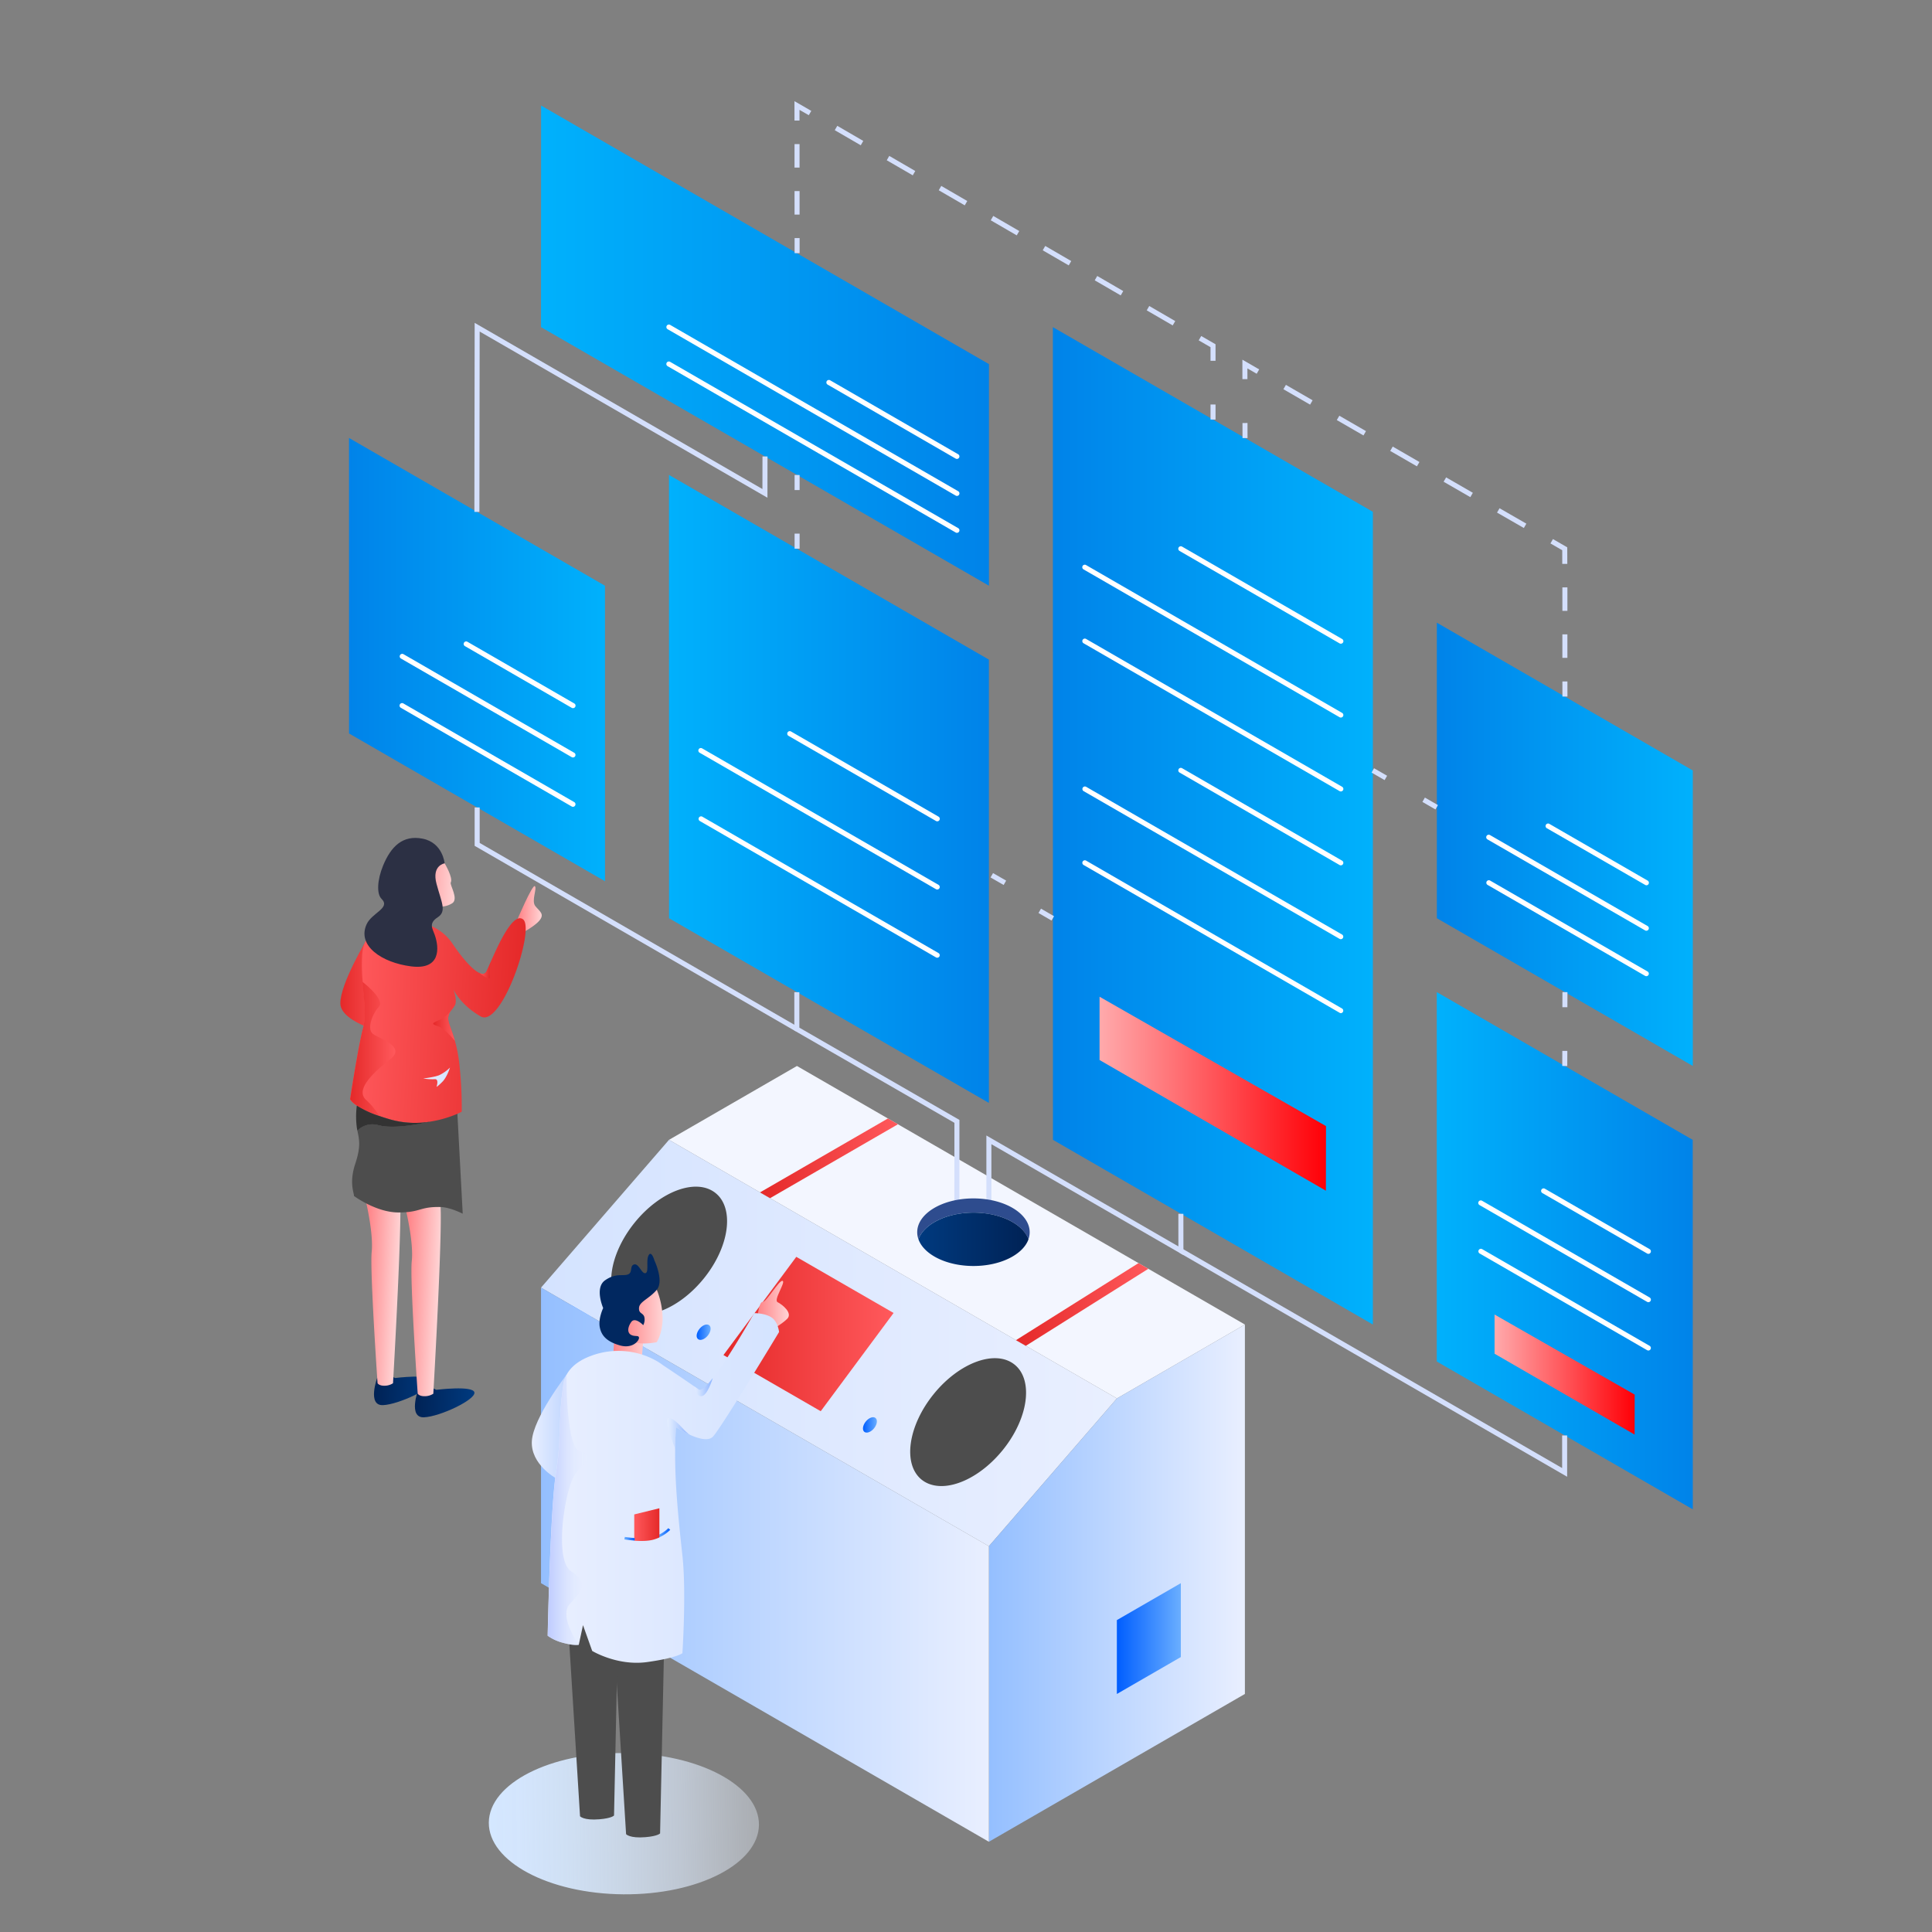 <?xml version="1.0" encoding="UTF-8"?> <svg xmlns="http://www.w3.org/2000/svg" xmlns:xlink="http://www.w3.org/1999/xlink" id="Layer_1" data-name="Layer 1" viewBox="0 0 1024 1024"><rect x="0" y="0" width="1024" height="1024" fill="#808080" stroke="none"/><defs><style>.cls-1{fill:url(#linear-gradient);}.cls-2{fill:url(#linear-gradient-2);}.cls-3{fill:url(#linear-gradient-3);}.cls-4{fill:url(#linear-gradient-4);}.cls-5{fill:#d4dffc;}.cls-6{fill:url(#linear-gradient-5);}.cls-7{fill:url(#linear-gradient-6);}.cls-8{fill:url(#linear-gradient-7);}.cls-9{fill:url(#linear-gradient-8);}.cls-10{fill:#f3f6ff;}.cls-11{fill:url(#linear-gradient-9);}.cls-12{fill:url(#linear-gradient-10);}.cls-13{fill:url(#linear-gradient-11);}.cls-14{fill:url(#Безымянный_градиент_12);}.cls-15{fill:url(#Безымянный_градиент_12-2);}.cls-16{fill:url(#Безымянный_градиент_12-3);}.cls-17{fill:url(#Безымянный_градиент_12-4);}.cls-18{fill:url(#Безымянный_градиент_12-5);}.cls-19{fill:url(#Безымянный_градиент_12-6);}.cls-20{fill:#2e4c8e;}.cls-21{fill:url(#linear-gradient-12);}.cls-22{fill:url(#Безымянный_градиент_21);}.cls-23{fill:url(#Безымянный_градиент_21-2);}.cls-24{fill:#4d4d4d;}.cls-25{fill:url(#Безымянный_градиент_21_copy);}.cls-26{fill:url(#linear-gradient-13);}.cls-27{fill:url(#linear-gradient-14);}.cls-28{fill:url(#linear-gradient-15);}.cls-29{fill:#fff;}.Graphic-Style{fill:url(#linear-gradient-16);}.cls-30{fill:url(#linear-gradient-17);}.cls-31{fill:url(#linear-gradient-18);}.cls-32{fill:url(#linear-gradient-19);}.cls-33{fill:#012860;}.cls-34{fill:url(#linear-gradient-20);}.cls-35{fill:url(#linear-gradient-21);}.cls-36{fill:url(#linear-gradient-22);}.cls-37{fill:url(#linear-gradient-23);}.cls-38{fill:url(#linear-gradient-24);}.cls-39{fill:url(#linear-gradient-25);}.cls-40{fill:url(#linear-gradient-26);}.cls-41{fill:url(#linear-gradient-27);}.cls-42{fill:url(#Безымянный_градиент_21-3);}.cls-43{fill:url(#linear-gradient-28);}.cls-44{fill:url(#linear-gradient-29);}.cls-45{fill:url(#linear-gradient-30);}.cls-46{fill:url(#linear-gradient-31);}.cls-47{fill:url(#linear-gradient-32);}.cls-48{fill:url(#Безымянный_градиент_21_copy-2);}.cls-49{fill:url(#linear-gradient-33);}.cls-50{fill:url(#linear-gradient-34);}.cls-51{fill:url(#Безымянный_градиент_21_copy-3);}.cls-52{fill:url(#linear-gradient-35);}.cls-53{fill:url(#Безымянный_градиент_21_copy-4);}.cls-54{fill:url(#Безымянный_градиент_21-4);}.cls-55{fill:url(#Безымянный_градиент_21-5);}.cls-56{fill:#333;}.cls-57{fill:#2c3044;}</style><linearGradient id="linear-gradient" x1="640.6" y1="695.67" x2="662.23" y2="695.67" gradientTransform="matrix(-1, 0, 0, 1, 954.11, 0)" gradientUnits="userSpaceOnUse"><stop offset="0" stop-color="#6aaeff"></stop><stop offset="1" stop-color="#005eff"></stop></linearGradient><linearGradient id="linear-gradient-2" x1="640.6" y1="701.92" x2="655.04" y2="701.92" xlink:href="#linear-gradient"></linearGradient><linearGradient id="linear-gradient-3" x1="610.94" y1="712.33" x2="632.57" y2="712.33" xlink:href="#linear-gradient"></linearGradient><linearGradient id="linear-gradient-4" x1="610.94" y1="718.58" x2="625.38" y2="718.58" xlink:href="#linear-gradient"></linearGradient><linearGradient id="linear-gradient-5" x1="612.64" y1="737.17" x2="634.27" y2="737.17" xlink:href="#linear-gradient"></linearGradient><linearGradient id="linear-gradient-6" x1="619.83" y1="743.42" x2="634.27" y2="743.42" xlink:href="#linear-gradient"></linearGradient><linearGradient id="linear-gradient-7" x1="641.23" y1="753.83" x2="662.86" y2="753.83" xlink:href="#linear-gradient"></linearGradient><linearGradient id="linear-gradient-8" x1="648.42" y1="760.08" x2="662.86" y2="760.08" xlink:href="#linear-gradient"></linearGradient><linearGradient id="linear-gradient-9" x1="362.12" y1="711.84" x2="667.35" y2="711.84" gradientTransform="matrix(-1, 0, 0, 1, 954.11, 0)" gradientUnits="userSpaceOnUse"><stop offset="0" stop-color="#e9efff"></stop><stop offset="1" stop-color="#d4e3ff"></stop></linearGradient><linearGradient id="linear-gradient-10" x1="294.29" y1="839.1" x2="429.97" y2="839.1" gradientTransform="matrix(-1, 0, 0, 1, 954.11, 0)" gradientUnits="userSpaceOnUse"><stop offset="0" stop-color="#e9efff"></stop><stop offset="1" stop-color="#94bfff"></stop></linearGradient><linearGradient id="linear-gradient-11" x1="429.97" y1="829.32" x2="667.35" y2="829.32" xlink:href="#linear-gradient-10"></linearGradient><linearGradient id="Безымянный_градиент_12" x1="354.58" y1="418.15" x2="524.13" y2="418.15" gradientUnits="userSpaceOnUse"><stop offset="0" stop-color="#00b1fc"></stop><stop offset="1" stop-color="#0083e9"></stop></linearGradient><linearGradient id="Безымянный_градиент_12-2" x1="226.46" y1="437.71" x2="396.06" y2="437.71" gradientTransform="matrix(-1, 0, 0, 1, 954.11, 0)" xlink:href="#Безымянный_градиент_12"></linearGradient><linearGradient id="Безымянный_градиент_12-3" x1="286.74" y1="183.19" x2="524.16" y2="183.19" xlink:href="#Безымянный_градиент_12"></linearGradient><linearGradient id="Безымянный_градиент_12-4" x1="633.44" y1="349.61" x2="769.11" y2="349.61" gradientTransform="matrix(-1, 0, 0, 1, 954.11, 0)" xlink:href="#Безымянный_градиент_12"></linearGradient><linearGradient id="Безымянный_градиент_12-5" x1="56.87" y1="447.51" x2="192.55" y2="447.51" gradientTransform="matrix(-1, 0, 0, 1, 954.11, 0)" xlink:href="#Безымянный_градиент_12"></linearGradient><linearGradient id="Безымянный_градиент_12-6" x1="761.52" y1="662.9" x2="897.22" y2="662.9" xlink:href="#Безымянный_градиент_12"></linearGradient><linearGradient id="linear-gradient-12" x1="409.03" y1="656.86" x2="467.3" y2="656.86" gradientTransform="matrix(-1, 0, 0, 1, 954.11, 0)" gradientUnits="userSpaceOnUse"><stop offset="0" stop-color="#025"></stop><stop offset="1" stop-color="#003a7f"></stop></linearGradient><linearGradient id="Безымянный_градиент_21" x1="345.47" y1="691.4" x2="415.61" y2="691.4" gradientTransform="matrix(-1, 0, 0, 1, 954.11, 0)" gradientUnits="userSpaceOnUse"><stop offset="0" stop-color="#ff595c"></stop><stop offset="1" stop-color="#e52929"></stop></linearGradient><linearGradient id="Безымянный_градиент_21-2" x1="478.17" y1="613.94" x2="551.28" y2="613.94" xlink:href="#Безымянный_градиент_21"></linearGradient><linearGradient id="Безымянный_градиент_21_copy" x1="480.48" y1="707.06" x2="570.66" y2="707.06" xlink:href="#Безымянный_градиент_21"></linearGradient><linearGradient id="linear-gradient-13" x1="489.34" y1="755.24" x2="496.71" y2="755.24" xlink:href="#linear-gradient"></linearGradient><linearGradient id="linear-gradient-14" x1="577.52" y1="706.1" x2="584.89" y2="706.1" xlink:href="#linear-gradient"></linearGradient><linearGradient id="linear-gradient-15" x1="328.24" y1="868.48" x2="362.15" y2="868.48" xlink:href="#linear-gradient"></linearGradient><linearGradient id="linear-gradient-16" x1="251.3" y1="579.69" x2="371.32" y2="579.69" gradientTransform="matrix(-1, 0, 0, 1, 954.11, 0)" gradientUnits="userSpaceOnUse"><stop offset="0" stop-color="#ff0007"></stop><stop offset="1" stop-color="#ffaaac"></stop></linearGradient><linearGradient id="linear-gradient-17" x1="87.69" y1="728.55" x2="161.95" y2="728.55" xlink:href="#linear-gradient-16"></linearGradient><linearGradient id="linear-gradient-18" x1="584.52" y1="949.31" x2="727.71" y2="949.31" gradientTransform="matrix(-0.02, -1, -1, 0.02, 1293.9, 1602.02)" gradientUnits="userSpaceOnUse"><stop offset="0" stop-color="#e9f2ff" stop-opacity="0.4"></stop><stop offset="0.06" stop-color="#e7f1ff" stop-opacity="0.45"></stop><stop offset="0.28" stop-color="#e0edff" stop-opacity="0.65"></stop><stop offset="0.5" stop-color="#dbebff" stop-opacity="0.8"></stop><stop offset="0.7" stop-color="#d7e9ff" stop-opacity="0.91"></stop><stop offset="0.87" stop-color="#d5e7ff" stop-opacity="0.98"></stop><stop offset="1" stop-color="#d4e7ff"></stop></linearGradient><linearGradient id="linear-gradient-19" x1="-3361.84" y1="692.26" x2="-3344.59" y2="692.26" gradientTransform="translate(3762.71)" gradientUnits="userSpaceOnUse"><stop offset="0" stop-color="#ff7f83"></stop><stop offset="1" stop-color="#ffd4d5"></stop></linearGradient><linearGradient id="linear-gradient-20" x1="-3480.84" y1="756.08" x2="-3441.35" y2="756.08" gradientTransform="translate(3762.71)" gradientUnits="userSpaceOnUse"><stop offset="0" stop-color="#e9efff"></stop><stop offset="0.16" stop-color="#dae6ff"></stop><stop offset="0.48" stop-color="#c0d6ff"></stop><stop offset="0.77" stop-color="#b0ccff"></stop><stop offset="1" stop-color="#aac9ff"></stop></linearGradient><linearGradient id="linear-gradient-21" x1="-3438.42" y1="711.15" x2="-3419.75" y2="711.15" xlink:href="#linear-gradient-19"></linearGradient><linearGradient id="linear-gradient-22" x1="-3433.58" y1="696.03" x2="-3411.5" y2="696.03" xlink:href="#linear-gradient-19"></linearGradient><linearGradient id="linear-gradient-23" x1="-3472.41" y1="788.64" x2="-3349.79" y2="788.64" gradientTransform="translate(3762.71)" xlink:href="#linear-gradient-9"></linearGradient><linearGradient id="linear-gradient-24" x1="-3409.13" y1="759.62" x2="-3396.87" y2="759.62" gradientTransform="translate(3762.71)" gradientUnits="userSpaceOnUse"><stop offset="0" stop-color="#e9f2ff" stop-opacity="0.4"></stop><stop offset="0.06" stop-color="#e2edff" stop-opacity="0.45"></stop><stop offset="0.28" stop-color="#c6dbff" stop-opacity="0.65"></stop><stop offset="0.5" stop-color="#b0ccff" stop-opacity="0.8"></stop><stop offset="0.7" stop-color="#a1c2ff" stop-opacity="0.91"></stop><stop offset="0.87" stop-color="#97bbff" stop-opacity="0.98"></stop><stop offset="1" stop-color="#94b9ff"></stop></linearGradient><linearGradient id="linear-gradient-25" x1="-3394.73" y1="735.19" x2="-3384.9" y2="735.19" xlink:href="#linear-gradient-24"></linearGradient><linearGradient id="linear-gradient-26" x1="-3472.41" y1="800.26" x2="-3451.26" y2="800.26" gradientTransform="translate(3762.71)" gradientUnits="userSpaceOnUse"><stop offset="0" stop-color="#bfccff"></stop><stop offset="0.11" stop-color="#c2cfff" stop-opacity="0.92"></stop><stop offset="0.35" stop-color="#cbd7ff" stop-opacity="0.7"></stop><stop offset="0.67" stop-color="#dae4ff" stop-opacity="0.36"></stop><stop offset="1" stop-color="#e9f2ff" stop-opacity="0"></stop></linearGradient><linearGradient id="linear-gradient-27" x1="-3413.99" y1="812.41" x2="-3407.48" y2="812.41" gradientTransform="translate(3762.71)" xlink:href="#linear-gradient"></linearGradient><linearGradient id="Безымянный_градиент_21-3" x1="-3426.55" y1="808.08" x2="-3413.21" y2="808.08" gradientTransform="translate(3762.71)" xlink:href="#Безымянный_градиент_21"></linearGradient><linearGradient id="linear-gradient-28" x1="-3431.78" y1="815.57" x2="-3426.28" y2="815.57" gradientTransform="translate(3762.71)" xlink:href="#linear-gradient"></linearGradient><linearGradient id="linear-gradient-29" x1="-2071.78" y1="817.22" x2="-2040.6" y2="817.22" gradientTransform="translate(2329 26.56) rotate(2.78)" xlink:href="#linear-gradient-12"></linearGradient><linearGradient id="linear-gradient-30" x1="-2093.76" y1="811.91" x2="-2062.88" y2="811.91" gradientTransform="translate(2329 26.56) rotate(2.78)" xlink:href="#linear-gradient-12"></linearGradient><linearGradient id="linear-gradient-31" x1="-2081.38" y1="760.49" x2="-2062.18" y2="760.49" gradientTransform="translate(2329 26.56) rotate(2.78)" xlink:href="#linear-gradient-19"></linearGradient><linearGradient id="linear-gradient-32" x1="-2102.77" y1="756.49" x2="-2083.75" y2="756.49" gradientTransform="translate(2329 26.56) rotate(2.78)" xlink:href="#linear-gradient-19"></linearGradient><linearGradient id="Безымянный_градиент_21_copy-2" x1="746.73" y1="522.56" x2="773.72" y2="522.56" xlink:href="#Безымянный_градиент_21"></linearGradient><linearGradient id="linear-gradient-33" x1="-2089.49" y1="540.14" x2="-2063.78" y2="540.14" gradientTransform="translate(2329 26.56) rotate(2.78)" xlink:href="#linear-gradient-19"></linearGradient><linearGradient id="linear-gradient-34" x1="-2030.45" y1="555.03" x2="-2017.24" y2="555.03" gradientTransform="translate(2329 26.56) rotate(2.78)" xlink:href="#linear-gradient-19"></linearGradient><linearGradient id="Безымянный_градиент_21_copy-3" x1="-2113.95" y1="614.65" x2="-2025.36" y2="614.65" gradientTransform="translate(2329 26.56) rotate(2.78)" xlink:href="#Безымянный_градиент_21"></linearGradient><linearGradient id="linear-gradient-35" x1="-2075.8" y1="645.24" x2="-2061.9" y2="645.24" gradientTransform="translate(2329 26.56) rotate(2.78)" xlink:href="#linear-gradient-9"></linearGradient><linearGradient id="Безымянный_градиент_21_copy-4" x1="712.97" y1="543.63" x2="724.54" y2="543.63" xlink:href="#Безымянный_градиент_21"></linearGradient><linearGradient id="Безымянный_градиент_21-4" x1="744.54" y1="555.97" x2="768.46" y2="555.97" xlink:href="#Безымянный_градиент_21"></linearGradient><linearGradient id="Безымянный_градиент_21-5" x1="-2048.66" y1="587.27" x2="-2042.92" y2="587.27" gradientTransform="translate(2329 26.56) rotate(2.78)" xlink:href="#Безымянный_градиент_21"></linearGradient></defs><polygon class="cls-1" points="291.88 697.76 306.3 689.41 313.51 693.59 299.07 701.92 291.88 697.76"></polygon><polygon class="cls-2" points="313.51 693.59 313.51 701.91 299.07 710.25 299.07 701.92 313.51 693.59"></polygon><polygon class="cls-3" points="321.54 714.42 335.96 706.08 343.17 710.25 328.73 718.58 321.54 714.42"></polygon><polygon class="cls-4" points="343.17 710.25 343.17 718.57 328.73 726.91 328.73 718.58 343.17 710.25"></polygon><polygon class="cls-5" points="341.47 739.25 341.48 747.58 334.27 751.75 334.27 743.42 341.47 739.25"></polygon><polygon class="cls-6" points="341.47 739.25 327.04 730.91 319.83 735.09 334.27 743.42 341.47 739.25"></polygon><polygon class="cls-7" points="319.83 735.09 319.83 743.41 334.27 751.75 334.27 743.42 319.83 735.09"></polygon><polygon class="cls-5" points="312.88 755.92 312.89 764.25 305.69 768.41 305.69 760.08 312.88 755.92"></polygon><polygon class="cls-8" points="312.88 755.92 298.46 747.57 291.25 751.75 305.69 760.08 312.88 755.92"></polygon><polygon class="cls-9" points="291.25 751.75 291.25 760.07 305.69 768.41 305.69 760.08 291.25 751.75"></polygon><polygon class="cls-10" points="659.82 702.03 591.99 741.19 354.58 604.14 422.39 564.99 659.82 702.03"></polygon><polygon class="cls-11" points="591.99 741.19 524.13 819.53 286.75 682.48 354.58 604.14 591.99 741.19"></polygon><polygon class="cls-12" points="659.82 702.03 659.82 897.83 524.13 976.17 524.13 819.53 591.99 741.19 659.82 702.03"></polygon><polygon class="cls-13" points="524.13 976.17 286.75 839.12 286.75 682.48 524.13 819.53 524.13 976.17"></polygon><polygon class="cls-14" points="524.13 349.61 524.13 584.57 354.61 486.7 354.58 251.72 524.13 349.61"></polygon><polygon class="cls-15" points="558.08 604.13 727.65 702.03 727.65 271.27 558.04 173.39 558.08 604.13"></polygon><polygon class="cls-16" points="524.16 192.99 524.16 310.44 286.74 173.39 286.79 55.94 524.16 192.99"></polygon><polygon class="cls-17" points="320.65 310.45 320.67 467.08 185.01 388.76 184.99 232.13 320.65 310.45"></polygon><polygon class="cls-18" points="897.22 408.36 897.23 564.99 761.57 486.67 761.56 330.04 897.22 408.36"></polygon><polygon class="cls-19" points="897.18 604.15 761.53 525.83 761.52 721.63 897.22 799.98 897.18 604.15"></polygon><polygon class="cls-5" points="627.24 665.23 627.22 643.34 624.56 643.34 624.57 660.61 522.8 601.83 522.8 662.89 525.46 662.89 525.46 606.44 627.24 665.23"></polygon><polygon class="cls-5" points="508.49 653.09 508.52 593.58 423.67 544.67 423.67 525.86 421.01 525.86 421.01 546.21 505.86 595.12 505.82 653.09 508.49 653.09"></polygon><polygon class="cls-5" points="421.68 546.59 423.01 544.28 254.24 446.77 254.24 427.96 251.57 427.96 251.57 448.31 252.24 448.69 421.68 546.59"></polygon><polygon class="cls-5" points="830.62 782.71 830.62 760.83 827.96 760.83 827.96 778.1 626.57 661.76 625.24 664.07 830.62 782.71"></polygon><rect class="cls-5" x="825.46" y="528.53" width="7.99" height="2.66" transform="translate(295.82 1356.89) rotate(-89.74)"></rect><rect class="cls-5" x="825.32" y="559.63" width="7.99" height="2.66" transform="translate(264.51 1387.66) rotate(-89.73)"></rect><rect class="cls-5" x="421.15" y="251.75" width="2.66" height="7.99"></rect><rect class="cls-5" x="421.15" y="282.83" width="2.66" height="7.99"></rect><polygon class="cls-5" points="254.09 271.33 254.23 175.73 406.76 263.81 406.79 241.94 404.13 241.93 404.1 259.2 251.58 171.12 251.43 271.32 254.09 271.33"></polygon><rect class="cls-5" x="641.6" y="214.39" width="2.66" height="7.99"></rect><polygon class="cls-5" points="641.6 191.22 644.26 191.22 644.26 182.47 636.67 178.09 635.34 180.4 641.6 184.01 641.6 191.22"></polygon><path class="cls-5" d="M607.79,164.49l1.33-2.31,13.78,8-1.34,2.3Zm-27.56-15.91,1.33-2.31,13.78,8-1.33,2.3Zm-27.56-15.91,1.33-2.31,13.78,8-1.33,2.3Zm-27.55-15.91,1.33-2.31,13.78,8-1.34,2.3Zm-27.56-15.91,1.33-2.31,13.78,8-1.33,2.3ZM470,84.94l1.33-2.31,13.78,8-1.33,2.3ZM442.44,69l1.34-2.31,13.77,8L456.22,77Z"></path><polygon class="cls-5" points="421.09 63.91 423.75 63.91 423.75 58.23 428.67 61.07 430 58.77 421.08 53.62 421.09 63.91"></polygon><path class="cls-5" d="M421.12,101.28h2.67v12.45h-2.66Zm0-24.91h2.66l0,12.45h-2.67Z"></path><rect class="cls-5" x="421.15" y="126.19" width="2.66" height="7.99"></rect><rect class="cls-5" x="828.13" y="361.13" width="2.66" height="7.99" transform="translate(-0.53 1.22) rotate(-0.08)"></rect><path class="cls-5" d="M828.09,336.23h2.66l0,12.46h-2.66Zm0-24.91h2.67v12.46h-2.66Z"></path><polygon class="cls-5" points="828.03 298.86 830.7 298.86 830.68 290.1 823.1 285.72 821.77 288.03 828.02 291.64 828.03 298.86"></polygon><path class="cls-5" d="M793.46,271.68l1.33-2.31L809,277.55l-1.33,2.3Zm-28.31-16.35,1.33-2.31,14.16,8.18-1.33,2.3ZM736.84,239l1.34-2.31,14.15,8.18-1.33,2.3Zm-28.31-16.36,1.34-2.3L724,228.5l-1.33,2.3Zm-28.3-16.35,1.33-2.3,14.15,8.17-1.33,2.31Z"></path><polygon class="cls-5" points="658.5 200.94 661.16 200.94 661.15 195.26 666.07 198.1 667.4 195.79 658.49 190.64 658.5 200.94"></polygon><rect class="cls-5" x="658.55" y="224.18" width="2.66" height="7.99" transform="translate(-0.44 1.29) rotate(-0.11)"></rect><rect class="cls-5" x="756.73" y="421.94" width="2.66" height="7.99" transform="translate(10.2 869.54) rotate(-60.01)"></rect><rect class="cls-5" x="729.78" y="406.39" width="2.66" height="7.99" transform="translate(10.19 838.42) rotate(-60.01)"></rect><rect class="cls-5" x="553.2" y="480.71" width="2.66" height="7.99" transform="translate(-142.9 721.43) rotate(-59.9)"></rect><rect class="cls-5" x="526.32" y="465.13" width="2.66" height="7.99" transform="matrix(0.5, -0.87, 0.87, 0.5, -142.82, 690.4)"></rect><path class="cls-20" d="M486.14,653.1a11,11,0,0,0,.67,3.76c2.88-8.08,14.84-14.14,29.14-14.14s26.23,6,29.13,14.12a10.93,10.93,0,0,0,.67-3.74c0-9.91-13.34-17.92-29.8-17.92S486.14,643.19,486.14,653.1Z"></path><path class="cls-21" d="M486.81,656.86a3.52,3.52,0,0,0,.15.42c3.14,7.88,14.93,13.72,29,13.72s25.84-5.84,29-13.72c.05-.15.12-.3.16-.44-2.9-8.07-14.84-14.12-29.13-14.12S489.69,648.78,486.81,656.86Z"></path><polygon class="cls-22" points="543.71 713.32 608.64 672.49 603.42 669.48 538.49 710.31 543.71 713.32"></polygon><polygon class="cls-23" points="408.15 635.06 475.93 595.89 470.61 592.82 402.82 631.99 408.15 635.06"></polygon><path class="cls-24" d="M488.47,784.24a14.67,14.67,0,0,0,5,2.61c10.64,3.31,26.36-3.92,38-18.28s15.36-31.25,9.89-41a14.59,14.59,0,0,0-3.6-4.29c-10.11-8.17-29.33-1.16-42.92,15.66S478.36,776.06,488.47,784.24Z"></path><path class="cls-24" d="M330,693.33a14.69,14.69,0,0,0,5,2.62c10.64,3.3,26.36-3.92,38-18.29s15.36-31.25,9.89-41a14.61,14.61,0,0,0-3.6-4.29c-10.11-8.18-29.33-1.16-42.92,15.66S319.86,685.16,330,693.33Z"></path><polygon class="cls-25" points="473.62 695.9 435 747.97 383.45 718.21 422.05 666.15 473.62 695.9"></polygon><path class="cls-26" d="M458.13,758.9a1.59,1.59,0,0,0,.59.31c1.28.4,3.17-.47,4.56-2.19s1.85-3.76,1.19-4.92a2,2,0,0,0-.43-.52c-1.22-1-3.53-.14-5.16,1.88S456.91,757.92,458.13,758.9Z"></path><path class="cls-27" d="M370,709.76a1.75,1.75,0,0,0,.59.31c1.28.4,3.17-.47,4.56-2.2s1.85-3.75,1.19-4.91a1.81,1.81,0,0,0-.43-.52c-1.22-1-3.53-.14-5.16,1.88S368.73,708.77,370,709.76Z"></path><polygon class="cls-28" points="625.87 839.11 625.87 878.27 591.96 897.85 591.96 858.69 625.87 839.11"></polygon><path class="cls-29" d="M710.69,341.17a1.33,1.33,0,0,0,.67-2.48l-84.79-48.95a1.33,1.33,0,1,0-1.33,2.3L710,341A1.2,1.2,0,0,0,710.69,341.17Z"></path><path class="cls-29" d="M710.67,380.32a1.35,1.35,0,0,0,1.16-.66,1.34,1.34,0,0,0-.49-1.82L575.68,299.52a1.33,1.33,0,1,0-1.33,2.3L710,380.14A1.34,1.34,0,0,0,710.67,380.32Z"></path><path class="cls-29" d="M710.66,419.48a1.33,1.33,0,0,0,.67-2.49L575.7,338.68a1.33,1.33,0,1,0-1.33,2.3L710,419.3A1.34,1.34,0,0,0,710.66,419.48Z"></path><path class="cls-29" d="M710.65,458.65a1.33,1.33,0,0,0,.67-2.49l-84.79-49a1.33,1.33,0,1,0-1.33,2.31l84.79,49A1.34,1.34,0,0,0,710.65,458.65Z"></path><path class="cls-29" d="M710.63,497.79a1.33,1.33,0,0,0,.67-2.48L575.64,417a1.33,1.33,0,0,0-1.33,2.3L710,497.62A1.33,1.33,0,0,0,710.63,497.79Z"></path><path class="cls-29" d="M710.62,537a1.33,1.33,0,0,0,.67-2.48L575.66,456.15a1.33,1.33,0,1,0-1.33,2.31L710,536.77A1.34,1.34,0,0,0,710.62,537Z"></path><polygon class="Graphic-Style" points="702.81 596.85 702.75 631.1 582.79 561.83 582.79 528.29 702.81 596.85"></polygon><path class="cls-29" d="M496.77,435.32a1.33,1.33,0,0,0,.67-2.48l-78.27-45.19a1.34,1.34,0,0,0-1.34,2.31l78.28,45.19A1.33,1.33,0,0,0,496.77,435.32Z"></path><path class="cls-29" d="M496.75,471.46a1.33,1.33,0,0,0,.67-2.48l-125.23-72.3a1.33,1.33,0,1,0-1.33,2.3l125.23,72.31A1.33,1.33,0,0,0,496.75,471.46Z"></path><path class="cls-29" d="M496.75,507.61a1.33,1.33,0,0,0,.66-2.48L372.2,432.83a1.33,1.33,0,0,0-1.33,2.3l125.21,72.3A1.35,1.35,0,0,0,496.75,507.61Z"></path><path class="cls-29" d="M303.7,375.33a1.33,1.33,0,0,0,.67-2.49l-56.62-32.69a1.33,1.33,0,1,0-1.33,2.31L303,375.15A1.34,1.34,0,0,0,303.7,375.33Z"></path><path class="cls-29" d="M303.69,401.47a1.33,1.33,0,0,0,.67-2.48l-90.59-52.31a1.34,1.34,0,0,0-1.34,2.31L303,401.29A1.35,1.35,0,0,0,303.69,401.47Z"></path><path class="cls-29" d="M303.68,427.62a1.34,1.34,0,0,0,1.16-.67,1.33,1.33,0,0,0-.49-1.82l-90.57-52.3a1.33,1.33,0,1,0-1.33,2.31L303,427.44A1.34,1.34,0,0,0,303.68,427.62Z"></path><path class="cls-29" d="M872.6,469.22a1.33,1.33,0,0,0,.67-2.49L821.1,436.61a1.34,1.34,0,0,0-1.34,2.31L871.94,469A1.34,1.34,0,0,0,872.6,469.22Z"></path><path class="cls-29" d="M872.59,493.31a1.31,1.31,0,0,0,1.15-.67,1.33,1.33,0,0,0-.48-1.82l-83.48-48.19a1.33,1.33,0,1,0-1.33,2.3l83.48,48.2A1.28,1.28,0,0,0,872.59,493.31Z"></path><path class="cls-29" d="M872.58,517.4a1.34,1.34,0,0,0,1.16-.67,1.32,1.32,0,0,0-.49-1.81l-83.46-48.2a1.33,1.33,0,1,0-1.33,2.31l83.46,48.19A1.34,1.34,0,0,0,872.58,517.4Z"></path><path class="cls-29" d="M873.68,664.56a1.3,1.3,0,0,0,1.15-.66,1.33,1.33,0,0,0-.48-1.82l-55.48-32a1.33,1.33,0,1,0-1.33,2.3l55.47,32A1.25,1.25,0,0,0,873.68,664.56Z"></path><path class="cls-29" d="M873.67,690.18a1.33,1.33,0,0,0,.66-2.49l-88.76-51.24a1.33,1.33,0,1,0-1.33,2.3L873,690A1.35,1.35,0,0,0,873.67,690.18Z"></path><path class="cls-29" d="M873.66,715.8a1.33,1.33,0,0,0,.67-2.48l-88.75-51.25a1.33,1.33,0,0,0-1.33,2.31L873,715.62A1.34,1.34,0,0,0,873.66,715.8Z"></path><polygon class="cls-30" points="866.42 739.17 866.38 760.36 792.15 717.5 792.15 696.74 866.42 739.17"></polygon><path class="cls-29" d="M507.19,243.24a1.33,1.33,0,0,0,.66-2.48l-67.8-39.17a1.33,1.33,0,1,0-1.33,2.3l67.8,39.17A1.35,1.35,0,0,0,507.19,243.24Z"></path><path class="cls-29" d="M507.19,282.41a1.33,1.33,0,0,0,.66-2.49L355.23,191.81a1.33,1.33,0,1,0-1.33,2.3l152.62,88.12A1.35,1.35,0,0,0,507.19,282.41Z"></path><path class="cls-29" d="M507.2,262.85a1.31,1.31,0,0,0,1.15-.67,1.34,1.34,0,0,0-.48-1.82L355.25,172.23a1.33,1.33,0,1,0-1.33,2.3l152.62,88.14A1.28,1.28,0,0,0,507.2,262.85Z"></path><ellipse class="cls-31" cx="330.65" cy="966.55" rx="37.44" ry="71.59" transform="translate(-638.56 1289.3) rotate(-89.53)"></ellipse><path class="cls-32" d="M401.57,697.37s.72-7.44,2.71-7.35,8.73-11.77,10.51-11.12-5,10.12-2.63,11.29,8.18,5.71,5.06,8.83-9.6,6.62-9.6,6.62l-6.76-3.38Z"></path><path class="cls-33" d="M314.29,860.15s-3.59,11.65,7.38,12c7.13.2,22-10,21.34-12.11s-16-.15-16-.15l-6.18-3.12Z"></path><path class="cls-33" d="M292.86,851.82s-3.59,11.66,7.38,12c7.13.19,22-9.95,21.34-12.12s-16-.14-16-.14l-6.19-3.12Z"></path><path class="cls-24" d="M325.73,873.6l6.11,98.54s1.88,2.3,10.31,1.59c6.58-.55,7.71-2,7.71-2l2.06-96-5.4-11.35Z"></path><path class="cls-24" d="M301.31,864.12l6.12,98.54s1.88,2.3,10.31,1.59c6.58-.55,7.71-2,7.71-2l2.05-96L322.1,855Z"></path><path class="cls-34" d="M300.28,728.65s-17.63,22.72-18.38,35.11,12.75,19.74,12.75,19.74,5.69-4.2,6.22-4.65,20.63-36.6,20.48-37.2S300.28,728.65,300.28,728.65Z"></path><path class="cls-35" d="M325.62,708.67l-.77,12.54,15.32-.87s.69-12.75,1.74-13.65l1-.9-1.2-1.95-17.48-2.75Z"></path><path class="cls-36" d="M348.11,683.59a42.44,42.44,0,0,1,3.1,15.3c-.1,7.9-3.1,12.5-3.1,12.5s-11.11,2.4-15.61-1.8-3.2-8.8-3.2-8.8l2.1-6.9,5.8-13.4,4.71-.5Z"></path><path class="cls-37" d="M412.92,706s-30.41,50.41-35,55.4c-2.28,2.49-7.16,1.26-11.47-.58a2.75,2.75,0,0,0-.3-.14,1.6,1.6,0,0,1-.3-.13,59.12,59.12,0,0,1-7.6-4.14c-.17,3.75-.36,7.56-.41,11.3,0,.67,0,1.34,0,2-.07,17.4,1.7,35.11,3.85,54.7s0,51.82,0,51.82-2.93,2.5-18.7,4.7-29.11-5.9-29.11-5.9L309,861.36l-2.24,10.43s-2.47.53-8.1-1a24.93,24.93,0,0,1-8.4-3.83s1.4-67.51,4.35-85.88a156.58,156.58,0,0,0,1.86-18.74c.42-8.72.41-16.8,2-28.09a16.76,16.76,0,0,1,1.79-5.55c2.67-5,7.73-8.13,13-10.07a41.12,41.12,0,0,1,35,2.85c1,.6,2,1.25,3,2l.38.27c2,1.31,11.1,7.42,16.38,11.1.92.62,1.72,1.19,2.34,1.64,1.29.94,4.1-1.7,7.49-6v0C386.74,719,399.72,696,399.72,696s5.49-.09,9.1,2.21S412.92,706,412.92,706Z"></path><path class="cls-38" d="M365.84,760.54a59.12,59.12,0,0,1-7.6-4.14c-.17,3.75-.36,7.56-.41,11.3,0,0-7.13-17.2-2.93-16.1S362.7,759,365.84,760.54Z"></path><path class="cls-39" d="M377.8,730.38c-.17.57-2.91,9.47-6,9.62s-3.87-5.25-3.87-5.25c.92.62,1.72,1.19,2.34,1.64C371.6,737.33,374.41,734.69,377.8,730.38Z"></path><path class="cls-40" d="M302.3,849.79c-6.6,6.62,4.5,22,4.5,22s-2.47.53-8.1-1a24.93,24.93,0,0,1-8.4-3.83s1.4-67.51,4.35-85.88a156.58,156.58,0,0,0,1.86-18.74c.42-8.72.41-16.8,2-28.09a16.76,16.76,0,0,1,1.79-5.55h0s-.52,37.77,6.94,40.46c8.62,3.1,2,6.11-2.54,12.45-5.1,7.09-11.44,45.46-1.8,51.35C311.46,838.13,308.9,843.18,302.3,849.79Z"></path><path class="cls-41" d="M349.27,814.87l-.55-1.21a18.21,18.21,0,0,0,5.52-3.71l1,.89A19.36,19.36,0,0,1,349.27,814.87Z"></path><path class="cls-42" d="M349.49,799.41v15.46a22.48,22.48,0,0,1-2.93,1.1c-3,.9-7.12.87-10.4.63V802.68Z"></path><path class="cls-43" d="M336.33,816.54c-3-.22-5.31-.62-5.4-.63l.23-1.31s2.3.39,5.27.61Z"></path><path class="cls-33" d="M346.91,668.19s5.1,10.7,1.2,15.4-9.13,6.26-9.41,9.5,2,2.6,2.76,4.78a6.29,6.29,0,0,1-.53,4.5s-4.35-4.58-6.38-1.65-2.1,5.77,0,6.82,4,0,4.13,1.5-3.38,6-10.13,4.05-9.75-5-10.65-9.6,1.8-10.2,1.8-10.2-4.7-10.7,1-14.7,9.4-2.1,12.1-3.1.8-4.6,3.3-5.3,4,5.1,6,4.6.17-6.8,1.7-9.5S346.91,668.19,346.91,668.19Z"></path><path class="cls-44" d="M221.65,736.59s-5.5,15,3.1,14.61,27.31-9.32,26.7-13.16-20.17-1.41-20.17-1.41l-6-2.57Z"></path><path class="cls-45" d="M199.93,730.28s-5.44,14.84,3.08,14.47,27-9.23,26.44-13-20-1.38-20-1.38l-6-2.55Z"></path><path class="cls-46" d="M215.3,642.12s4,16.59,2.94,26.32,3.15,70.22,3.15,70.22.75,1.4,3.66,1.36a8.32,8.32,0,0,0,4.61-1.32s5.57-95.67,3.51-102.35-17.38-4.47-17.38-4.47Z"></path><path class="cls-47" d="M194.11,637.51S198,654,197,663.58s3.11,69.54,3.11,69.54.74,1.38,3.62,1.34a8.22,8.22,0,0,0,4.57-1.31s5.51-94.74,3.48-101.35-17.21-4.43-17.21-4.43Z"></path><path class="cls-24" d="M245.25,643.3s-6.66-3.46-11.83-3.56c-11.32-.21-10.25,2.89-22.25,2.89-11.83,0-23.57-8.75-23.57-8.75.13-1.54-2.67-6.88.68-17,3.11-9.36,2.1-12.91,1.13-17.67a11.19,11.19,0,0,1,11.19-2.87c9.55,2.5,27-1.81,27-1.81v0a48.42,48.42,0,0,1-20.45-1.13c-2.25-.64-4.27-1.28-6.08-1.91a51.55,51.55,0,0,1-12-5.53l7.59-.26c5.64-.17,13.62-.42,21-.58,10-.25,19-.35,19.83,0,1.88.75,4.94,5.2,4.94,5.2Z"></path><path class="cls-48" d="M195.13,496.66s-15,24.77-14.73,35.3,26.89,16.5,26.89,16.5l.09-27.14Z"></path><path class="cls-49" d="M235.66,457.59s4.59,7.59,3.25,10.15c-.65,1.26,4.38,8.76.72,11.05-5,3.12-12.39,2.31-19.89-4.33s-2-17.75-2-17.75l8.4-6.32Z"></path><path class="cls-50" d="M273.75,488.45s8.51-20.12,9.75-18.76-2,7.76.23,10.56,5.21,4.19,2,7.86S274,495.9,274,495.9Z"></path><path class="cls-51" d="M254.77,538.72c-10.37-5.94-14-13.41-14.49-14.37.28.76,2.1,5.92.87,8.39a13.89,13.89,0,0,1-1.52,2.25l-.13.16a2.33,2.33,0,0,0-.16.2l-.13.17a6.53,6.53,0,0,0-1.41,6.07c.66,2.71,2,5.49,3.34,10.16h0a78.07,78.07,0,0,1,2.36,12.57,206.57,206.57,0,0,1,1.22,24.92s-.8.43-2.23,1.07a59.85,59.85,0,0,1-14.9,4.24,48.42,48.42,0,0,1-20.45-1.13c-2.25-.64-4.27-1.28-6.08-1.91a51.55,51.55,0,0,1-12-5.53c-3-2-3.53-3.39-3.53-3.39s.25-1.61.66-4.2c1.3-8.1,4.23-25.8,6.26-33.42,1.75-6.58.53-15.34-.2-24.57a91.32,91.32,0,0,1-.26-14.79c1.48-18.25,23.51-17.89,23.51-17.89s15.9-.07,24.26,12.34c5.65,8.38,10.9,14.09,14.38,15.65,1.68.77,2.94.56,3.64-.76.46-.87,1.3-2.85,2.41-5.37v0c4.1-9.34,11.78-26.17,17-22.33C283.82,492.12,265.86,545.08,254.77,538.72Z"></path><path class="cls-52" d="M224.31,571.62s5.76-.63,8.54-1.77a21.41,21.41,0,0,0,5.65-4s-1.54,5-4,7.49-3.13,2.72-3.13,2.72,1.47-4.3-.95-4.07A31.6,31.6,0,0,1,224.31,571.62Z"></path><path class="cls-53" d="M241.14,551.75c-.3-.37-5.49-6.69-9-7.85s-3.41-1.47.63-3.24a18.94,18.94,0,0,0,6.45-5.14,6.53,6.53,0,0,0-1.41,6.07C238.46,544.3,239.83,547.08,241.14,551.75Z"></path><path class="cls-54" d="M206.66,561.59c-5.19,4-10.5,8.72-13,13-1.85,3.19-2.12,6.15.4,8.41a32.87,32.87,0,0,1,2.69,2.72,50,50,0,0,1,4.38,5.77,51.16,51.16,0,0,1-12-5.5c-3-2-3.55-3.38-3.55-3.38s.25-1.6.65-4.19c1.28-8.11,4.16-25.81,6.17-33.45,1.73-6.57.48-15.34-.27-24.56,0,0,12.24,9.31,8.66,13.23s-6.41,11.77-3.13,14.34S215.71,554.65,206.66,561.59Z"></path><path class="cls-55" d="M259.65,517.89c.15,2.52-5.46-2.16-5.46-2.16h0c1.68.77,2.94.56,3.64-.76.46-.87,1.3-2.85,2.41-5.37C259.42,511.48,259.5,515.37,259.65,517.89Z"></path><path class="cls-56" d="M227.61,594.58s-17.46,4.31-27,1.81a11.19,11.19,0,0,0-11.19,2.87c-.07-.35-.15-.73-.22-1.1a44.87,44.87,0,0,1-.08-12.17,51.55,51.55,0,0,0,12,5.53c1.81.63,3.83,1.27,6.08,1.91a48.42,48.42,0,0,0,20.45,1.13Z"></path><path class="cls-57" d="M235.66,457.59s-6.93,1-4.3,10.84,5.53,14.59.62,17.76-2.75,6-1.61,9.19c2.59,7.23,3.13,18.8-12.46,16.82S189.24,501.27,194.26,490c2.79-6.3,13-8.64,7.94-13.62-2.61-2.58-2.3-9.93.85-17.6,4.08-9.94,10.31-16.41,21-14.26S235.66,457.59,235.66,457.59Z"></path></svg> 